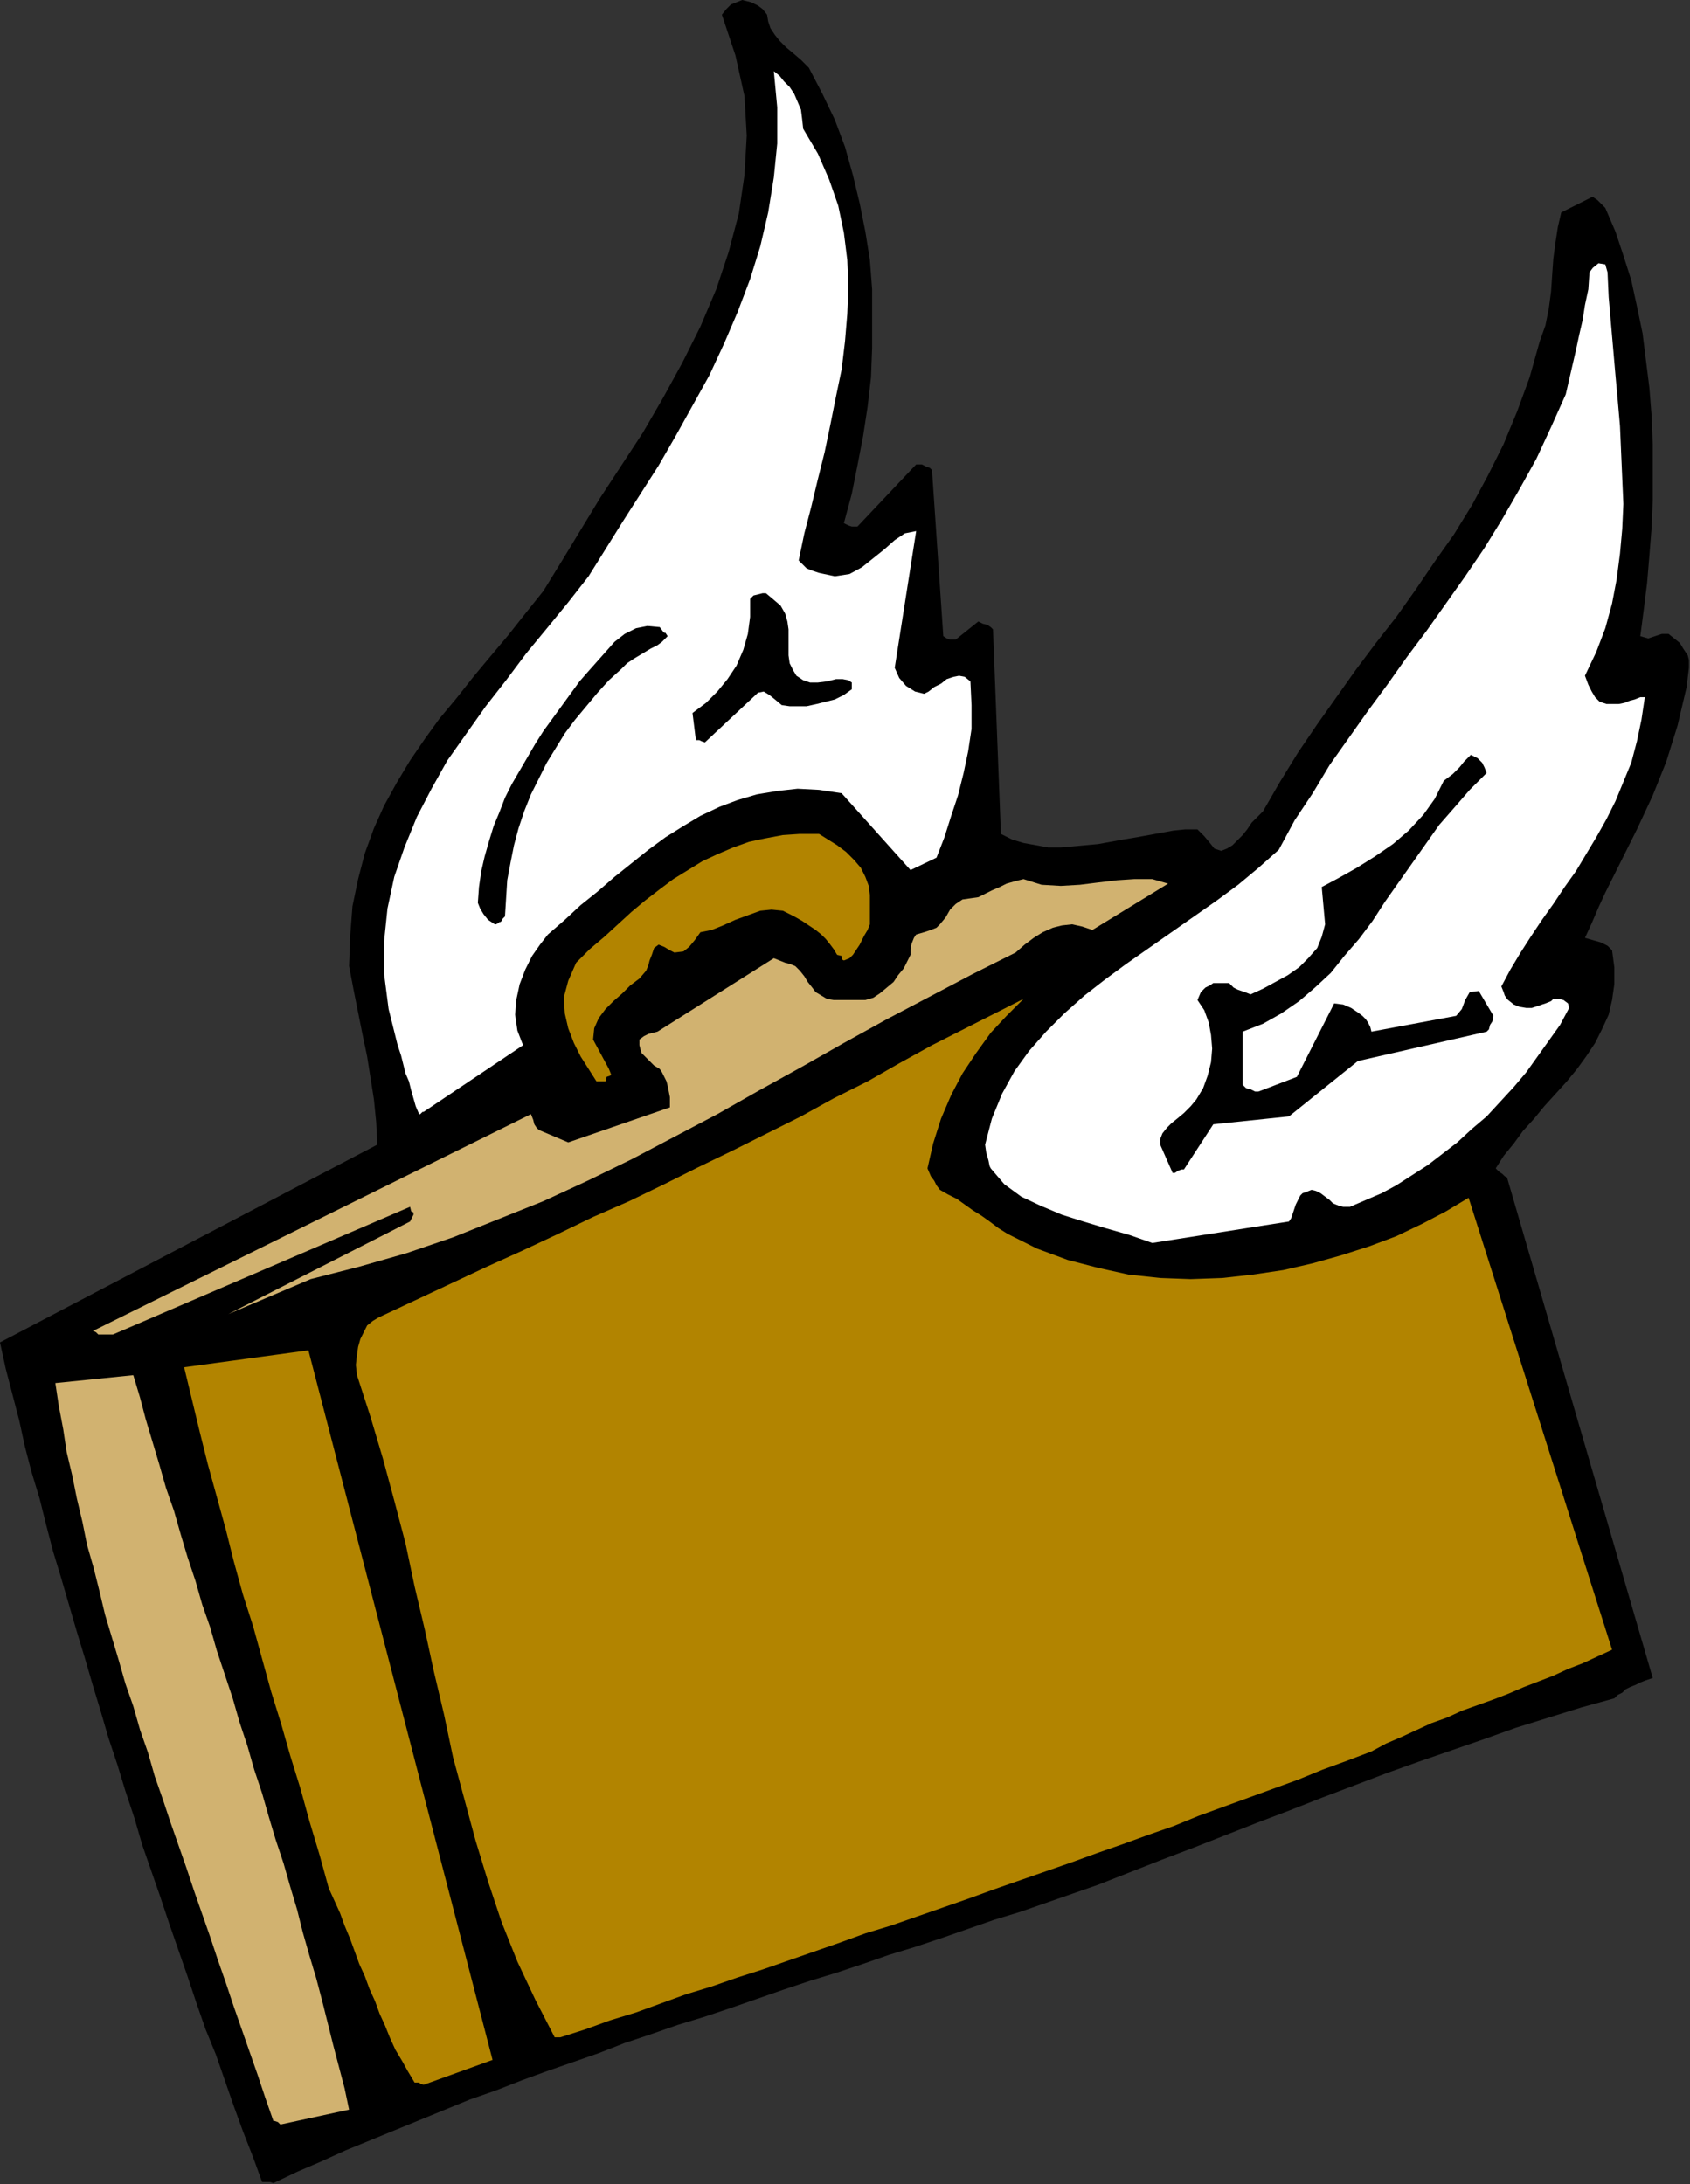 <?xml version="1.0" encoding="UTF-8" standalone="no"?>
<svg
   xmlns:dc="http://purl.org/dc/elements/1.1/"
   xmlns:cc="http://creativecommons.org/ns#"
   xmlns:rdf="http://www.w3.org/1999/02/22-rdf-syntax-ns#"
   xmlns:svg="http://www.w3.org/2000/svg"
   xmlns="http://www.w3.org/2000/svg"
   xmlns:sodipodi="http://sodipodi.sourceforge.net/DTD/sodipodi-0.dtd"
   xmlns:inkscape="http://www.inkscape.org/namespaces/inkscape"
   version="1.0"
   width="37.998mm"
   height="49.098mm"
   id="svg27"
   sodipodi:docname="AD005119.WMF">
  <rect width="100%" height="100%" fill="#333333" stroke="none"/>
  <sodipodi:namedview
     pagecolor="#ffffff"
     bordercolor="#666666"
     borderopacity="1"
     objecttolerance="10"
     gridtolerance="10"
     guidetolerance="10"
     inkscape:pageopacity="0"
     inkscape:pageshadow="2"
     inkscape:window-width="640"
     inkscape:window-height="480"
     id="namedview29" />
  <defs
     id="defs3">
    <pattern
       id="WMFhbasepattern"
       patternUnits="userSpaceOnUse"
       width="6"
       height="6"
       x="0"
       y="0" />
  </defs>
  <path
     style="fill:#000000;fill-rule:evenodd;fill-opacity:1;stroke:none;"
     d="  M 23.232,185.472   L 25.248,184.512   L 27.264,183.648   L 29.376,182.688   L 31.488,181.824   L 33.6,180.96   L 35.712,180.096   L 37.824,179.232   L 39.936,178.368   L 42.144,177.6   L 44.352,176.736   L 46.464,175.968   L 48.672,175.2   L 50.88,174.432   L 53.088,173.568   L 55.392,172.8   L 57.6,172.032   L 59.808,171.36   L 62.112,170.592   L 64.32,169.824   L 66.528,169.056   L 68.832,168.288   L 71.04,167.616   L 73.344,166.848   L 75.552,166.08   L 77.76,165.408   L 80.064,164.64   L 82.272,163.872   L 84.48,163.104   L 86.688,162.432   L 88.896,161.664   L 91.104,160.896   L 93.312,160.128   L 96,159.072   L 98.688,158.016   L 101.472,156.96   L 104.16,155.904   L 106.848,154.848   L 109.632,153.792   L 112.32,152.736   L 115.104,151.68   L 117.888,150.624   L 120.576,149.664   L 123.36,148.704   L 126.144,147.744   L 128.832,146.784   L 131.616,145.92   L 134.4,145.056   L 137.184,144.288   L 137.472,144   L 137.856,143.808   L 138.144,143.52   L 138.528,143.328   L 139.008,143.136   L 139.392,142.944   L 139.872,142.752   L 140.448,142.56   L 128.064,100.032   L 127.872,99.936   L 127.68,99.744   L 127.392,99.552   L 127.104,99.264   L 127.776,98.208   L 128.64,97.152   L 129.408,96.096   L 130.368,95.04   L 131.232,93.984   L 132.192,92.928   L 133.152,91.872   L 134.016,90.816   L 134.784,89.76   L 135.552,88.608   L 136.128,87.456   L 136.704,86.208   L 136.992,84.96   L 137.184,83.616   L 137.184,82.176   L 136.992,80.736   L 136.608,80.352   L 136.032,80.064   L 135.36,79.872   L 134.688,79.68   L 135.264,78.432   L 135.84,77.088   L 136.416,75.84   L 137.088,74.496   L 137.76,73.152   L 138.432,71.808   L 139.104,70.464   L 139.776,69.024   L 140.448,67.584   L 141.024,66.144   L 141.6,64.704   L 142.08,63.168   L 142.56,61.632   L 142.944,60   L 143.328,58.368   L 143.52,56.736   L 143.52,56.448   L 143.52,56.064   L 143.424,55.68   L 143.232,55.392   L 143.04,55.104   L 142.752,54.624   L 142.272,54.24   L 141.792,53.856   L 141.216,53.856   L 140.64,54.048   L 140.064,54.24   L 139.392,54.048   L 139.68,51.84   L 139.968,49.536   L 140.16,47.232   L 140.352,44.832   L 140.448,42.528   L 140.448,40.128   L 140.448,37.728   L 140.352,35.328   L 140.16,32.928   L 139.872,30.624   L 139.584,28.32   L 139.104,26.016   L 138.624,23.808   L 137.952,21.696   L 137.28,19.68   L 136.416,17.664   L 136.032,17.28   L 135.744,16.992   L 135.456,16.8   L 135.36,16.704   L 132.672,18.048   L 132.384,19.296   L 132.192,20.544   L 132,21.984   L 131.904,23.328   L 131.808,24.768   L 131.616,26.208   L 131.328,27.648   L 130.848,28.992   L 129.984,32.064   L 128.928,34.944   L 127.776,37.728   L 126.432,40.416   L 125.088,42.912   L 123.552,45.408   L 121.92,47.712   L 120.288,50.112   L 118.656,52.416   L 116.928,54.624   L 115.2,56.928   L 113.568,59.232   L 111.936,61.536   L 110.304,63.936   L 108.768,66.432   L 107.328,68.928   L 106.848,69.408   L 106.368,69.888   L 105.984,70.464   L 105.6,70.944   L 105.12,71.424   L 104.736,71.808   L 104.256,72.096   L 103.776,72.288   L 103.2,72.096   L 102.816,71.616   L 102.336,71.04   L 101.76,70.464   L 100.704,70.464   L 99.744,70.56   L 98.688,70.752   L 97.632,70.944   L 96.576,71.136   L 95.424,71.328   L 94.368,71.52   L 93.312,71.712   L 92.256,71.808   L 91.2,71.904   L 90.144,72   L 89.088,72   L 88.032,71.808   L 86.976,71.616   L 86.016,71.328   L 85.056,70.848   L 84.384,53.472   L 84.192,53.28   L 83.904,53.088   L 83.52,52.992   L 83.136,52.8   L 81.216,54.336   L 81.024,54.336   L 80.736,54.336   L 80.448,54.24   L 80.16,54.048   L 79.2,39.936   L 79.008,39.744   L 78.72,39.648   L 78.336,39.456   L 77.856,39.456   L 72.864,44.736   L 72.672,44.736   L 72.384,44.736   L 72.096,44.64   L 71.712,44.448   L 72.384,41.952   L 72.864,39.552   L 73.344,37.056   L 73.728,34.56   L 74.016,32.064   L 74.112,29.568   L 74.112,27.072   L 74.112,24.576   L 73.92,22.08   L 73.536,19.68   L 73.056,17.28   L 72.48,14.88   L 71.808,12.48   L 70.944,10.176   L 69.888,7.968   L 68.736,5.76   L 68.064,5.088   L 67.392,4.512   L 66.816,4.032   L 66.24,3.456   L 65.856,2.976   L 65.472,2.4   L 65.28,1.824   L 65.184,1.248   L 64.8,0.768   L 64.416,0.48   L 63.84,0.192   L 63.072,0   L 62.592,0.192   L 62.112,0.384   L 61.728,0.768   L 61.344,1.248   L 62.496,4.704   L 63.264,8.16   L 63.456,11.52   L 63.264,14.88   L 62.784,18.144   L 61.92,21.408   L 60.864,24.576   L 59.52,27.744   L 57.984,30.816   L 56.352,33.792   L 54.624,36.768   L 52.8,39.552   L 50.976,42.336   L 49.344,45.024   L 47.712,47.712   L 46.176,50.208   L 44.64,52.128   L 43.2,53.952   L 41.664,55.776   L 40.224,57.504   L 38.784,59.328   L 37.344,61.056   L 36.096,62.784   L 34.848,64.608   L 33.696,66.528   L 32.64,68.448   L 31.776,70.368   L 31.008,72.48   L 30.432,74.688   L 29.952,76.992   L 29.76,79.488   L 29.664,82.08   L 30.048,84.096   L 30.432,86.016   L 30.816,87.936   L 31.2,89.76   L 31.488,91.584   L 31.776,93.408   L 31.968,95.328   L 32.064,97.248   L 0,114.048   L 0.48,116.256   L 1.056,118.464   L 1.632,120.672   L 2.112,122.88   L 2.688,125.088   L 3.36,127.296   L 3.936,129.6   L 4.512,131.808   L 5.184,134.016   L 5.856,136.32   L 6.528,138.624   L 7.2,140.832   L 7.872,143.136   L 8.544,145.344   L 9.216,147.648   L 9.984,149.952   L 10.656,152.16   L 11.424,154.464   L 12.096,156.768   L 12.864,158.976   L 13.632,161.184   L 14.4,163.488   L 15.168,165.696   L 15.936,167.904   L 16.704,170.208   L 17.472,172.416   L 18.336,174.528   L 19.104,176.736   L 19.872,178.944   L 20.64,181.056   L 21.504,183.264   L 22.272,185.376   L 22.464,185.376   L 22.752,185.376   L 22.944,185.376   L 23.232,185.472  z "
     id="path5" />
  <path
     style="fill:#d1b270;fill-rule:evenodd;fill-opacity:1;stroke:none;"
     d="  M 23.904,180.48   L 29.664,179.232   L 29.28,177.408   L 28.8,175.584   L 28.32,173.76   L 27.84,171.84   L 27.36,169.92   L 26.88,168.096   L 26.304,166.176   L 25.728,164.16   L 25.248,162.24   L 24.672,160.32   L 24.096,158.304   L 23.424,156.288   L 22.848,154.368   L 22.272,152.352   L 21.6,150.336   L 21.024,148.32   L 20.352,146.304   L 19.776,144.288   L 19.104,142.272   L 18.432,140.256   L 17.856,138.24   L 17.184,136.32   L 16.608,134.304   L 15.936,132.288   L 15.36,130.368   L 14.784,128.352   L 14.112,126.432   L 13.536,124.416   L 12.96,122.496   L 12.384,120.576   L 11.904,118.752   L 11.328,116.832   L 4.704,117.504   L 4.992,119.424   L 5.376,121.44   L 5.664,123.36   L 6.144,125.376   L 6.528,127.296   L 7.008,129.312   L 7.392,131.232   L 7.968,133.248   L 8.448,135.168   L 8.928,137.184   L 9.504,139.104   L 10.08,141.024   L 10.656,143.04   L 11.328,144.96   L 11.904,146.976   L 12.576,148.896   L 13.152,150.912   L 13.824,152.832   L 14.496,154.848   L 15.168,156.768   L 15.84,158.688   L 16.512,160.704   L 17.184,162.624   L 17.856,164.544   L 18.528,166.56   L 19.2,168.48   L 19.872,170.496   L 20.544,172.416   L 21.216,174.336   L 21.888,176.256   L 22.56,178.272   L 23.232,180.192   L 23.328,180.192   L 23.616,180.288   L 23.808,180.48   L 23.904,180.48  z "
     id="path7" />
  <path
     style="fill:#b28400;fill-rule:evenodd;fill-opacity:1;stroke:none;"
     d="  M 36,177.12   L 41.856,175.008   L 26.208,114.72   L 15.648,116.16   L 16.32,118.944   L 16.992,121.728   L 17.664,124.416   L 18.432,127.2   L 19.2,129.984   L 19.872,132.672   L 20.64,135.456   L 21.504,138.144   L 22.272,140.928   L 23.04,143.712   L 23.904,146.496   L 24.672,149.184   L 25.536,151.968   L 26.304,154.752   L 27.168,157.632   L 27.936,160.416   L 28.416,161.472   L 28.896,162.528   L 29.28,163.584   L 29.76,164.736   L 30.144,165.792   L 30.528,166.848   L 31.008,167.904   L 31.392,168.96   L 31.872,170.016   L 32.256,171.072   L 32.736,172.128   L 33.12,173.088   L 33.6,174.144   L 34.176,175.104   L 34.656,175.968   L 35.232,176.928   L 35.424,176.928   L 35.616,176.928   L 35.712,177.024   L 36,177.12  z "
     id="path9" />
  <path
     style="fill:#b28400;fill-rule:evenodd;fill-opacity:1;stroke:none;"
     d="  M 47.616,173.088   L 49.728,172.416   L 51.84,171.648   L 54.048,170.976   L 56.16,170.208   L 58.272,169.44   L 60.48,168.768   L 62.688,168   L 64.8,167.328   L 67.008,166.56   L 69.216,165.792   L 71.424,165.024   L 73.536,164.256   L 75.744,163.584   L 77.952,162.816   L 80.16,162.048   L 82.368,161.28   L 84.48,160.512   L 86.688,159.744   L 88.896,158.976   L 91.104,158.208   L 93.216,157.44   L 95.424,156.672   L 97.536,155.904   L 99.744,155.136   L 101.856,154.272   L 103.968,153.504   L 106.08,152.736   L 108.192,151.968   L 110.304,151.2   L 112.416,150.336   L 114.528,149.568   L 116.544,148.8   L 117.792,148.128   L 119.136,147.552   L 120.384,146.976   L 121.632,146.4   L 122.976,145.92   L 124.224,145.344   L 125.568,144.864   L 126.912,144.384   L 128.16,143.904   L 129.504,143.328   L 130.752,142.848   L 132,142.368   L 133.248,141.792   L 134.496,141.312   L 135.744,140.736   L 136.992,140.16   L 124.8,101.76   L 122.88,102.912   L 120.864,103.968   L 118.656,105.024   L 116.352,105.888   L 113.952,106.656   L 111.552,107.328   L 109.056,107.904   L 106.464,108.288   L 103.872,108.576   L 101.184,108.672   L 98.592,108.576   L 95.904,108.288   L 93.312,107.712   L 90.72,107.04   L 88.128,106.08   L 85.632,104.832   L 84.864,104.352   L 84.096,103.776   L 83.424,103.296   L 82.656,102.816   L 81.984,102.336   L 81.312,101.856   L 80.544,101.472   L 79.872,101.088   L 79.584,100.704   L 79.392,100.32   L 79.104,99.936   L 78.816,99.264   L 79.296,97.152   L 79.968,95.04   L 80.832,93.024   L 81.792,91.2   L 82.944,89.472   L 84.192,87.744   L 85.536,86.304   L 86.976,84.864   L 79.2,88.8   L 76.416,90.336   L 73.728,91.872   L 70.848,93.312   L 68.064,94.848   L 65.184,96.288   L 62.304,97.728   L 59.328,99.168   L 56.448,100.608   L 53.472,102.048   L 50.4,103.392   L 47.424,104.832   L 44.352,106.272   L 41.376,107.616   L 38.304,109.056   L 35.232,110.496   L 32.16,111.936   L 31.68,112.224   L 31.2,112.608   L 30.912,113.184   L 30.624,113.76   L 30.432,114.432   L 30.336,115.104   L 30.24,115.968   L 30.336,116.832   L 31.488,120.384   L 32.544,123.936   L 33.504,127.488   L 34.464,131.136   L 35.232,134.784   L 36.096,138.432   L 36.864,141.984   L 37.728,145.632   L 38.496,149.28   L 39.456,152.832   L 40.416,156.384   L 41.472,159.84   L 42.624,163.296   L 43.968,166.656   L 45.504,169.92   L 47.136,173.088   L 47.232,173.088   L 47.424,173.088   L 47.52,173.088   L 47.616,173.088  z "
     id="path11" />
  <path
     style="fill:#d1b270;fill-rule:evenodd;fill-opacity:1;stroke:none;"
     d="  M 8.448,113.376   L 8.64,113.376   L 8.928,113.376   L 9.312,113.376   L 9.6,113.376   L 34.848,102.528   L 34.944,102.912   L 35.136,103.008   L 35.136,103.2   L 34.848,103.776   L 19.392,111.648   L 26.4,108.672   L 30.528,107.616   L 34.56,106.464   L 38.496,105.12   L 42.336,103.584   L 46.176,102.048   L 49.92,100.32   L 53.664,98.496   L 57.312,96.576   L 60.96,94.656   L 64.512,92.64   L 68.16,90.624   L 71.712,88.608   L 75.36,86.592   L 79.008,84.672   L 82.656,82.752   L 86.304,80.928   L 87.072,80.256   L 87.84,79.68   L 88.608,79.2   L 89.472,78.816   L 90.24,78.624   L 91.104,78.528   L 91.968,78.72   L 92.832,79.008   L 99.264,75.072   L 97.92,74.688   L 96.384,74.688   L 94.944,74.784   L 93.312,74.976   L 91.776,75.168   L 90.144,75.264   L 88.512,75.168   L 86.976,74.688   L 86.208,74.88   L 85.536,75.072   L 84.96,75.36   L 84.288,75.648   L 83.712,75.936   L 83.136,76.224   L 82.464,76.32   L 81.792,76.416   L 81.216,76.8   L 80.736,77.28   L 80.352,77.952   L 79.872,78.528   L 79.584,78.816   L 79.104,79.008   L 78.528,79.2   L 77.856,79.392   L 77.664,79.68   L 77.472,80.16   L 77.376,80.64   L 77.376,81.12   L 77.088,81.696   L 76.8,82.272   L 76.32,82.848   L 75.936,83.424   L 75.36,83.904   L 74.784,84.384   L 74.208,84.768   L 73.536,84.96   L 70.848,84.96   L 70.272,84.864   L 69.792,84.576   L 69.312,84.288   L 69.024,83.904   L 68.64,83.424   L 68.352,82.944   L 67.968,82.464   L 67.584,82.08   L 67.104,81.888   L 66.72,81.792   L 66.24,81.6   L 65.76,81.408   L 55.872,87.648   L 55.488,87.744   L 55.104,87.84   L 54.72,88.032   L 54.336,88.32   L 54.336,88.512   L 54.336,88.8   L 54.432,89.184   L 54.528,89.472   L 54.816,89.76   L 55.2,90.144   L 55.584,90.528   L 56.064,90.816   L 56.256,91.104   L 56.448,91.488   L 56.64,91.872   L 56.736,92.256   L 56.832,92.736   L 56.928,93.216   L 56.928,93.6   L 56.928,94.08   L 48.288,97.056   L 45.792,96   L 45.6,95.808   L 45.408,95.52   L 45.312,95.136   L 45.12,94.656   L 7.872,113.088   L 7.968,113.088   L 8.16,113.184   L 8.352,113.376   L 8.448,113.376  z "
     id="path13" />
  <path
     style="fill:#ffffff;fill-rule:evenodd;fill-opacity:1;stroke:none;"
     d="  M 97.92,105.6   L 109.536,103.776   L 109.728,103.488   L 109.92,102.912   L 110.112,102.336   L 110.4,101.76   L 110.496,101.568   L 110.688,101.376   L 110.976,101.28   L 111.456,101.088   L 111.84,101.184   L 112.224,101.376   L 112.608,101.664   L 112.992,101.952   L 113.28,102.24   L 113.76,102.432   L 114.144,102.528   L 114.72,102.528   L 116.064,101.952   L 117.408,101.376   L 118.656,100.704   L 120,99.84   L 121.344,98.976   L 122.592,98.016   L 123.84,97.056   L 125.088,95.904   L 126.336,94.848   L 127.488,93.6   L 128.64,92.352   L 129.696,91.104   L 130.656,89.76   L 131.616,88.416   L 132.576,87.072   L 133.344,85.632   L 133.248,85.248   L 132.864,84.96   L 132.48,84.864   L 132,84.864   L 131.808,85.056   L 131.328,85.248   L 130.752,85.44   L 130.176,85.632   L 129.696,85.632   L 129.12,85.536   L 128.64,85.344   L 128.16,84.96   L 128.064,84.864   L 127.872,84.576   L 127.776,84.288   L 127.584,83.808   L 128.352,82.368   L 129.216,80.928   L 130.08,79.584   L 131.04,78.144   L 132,76.8   L 132.96,75.36   L 133.92,74.016   L 134.784,72.576   L 135.648,71.136   L 136.512,69.6   L 137.28,68.064   L 137.952,66.432   L 138.624,64.8   L 139.104,62.976   L 139.488,61.152   L 139.776,59.232   L 139.392,59.232   L 138.912,59.424   L 138.528,59.52   L 138.048,59.712   L 137.568,59.808   L 136.992,59.808   L 136.512,59.808   L 135.936,59.616   L 135.552,59.232   L 135.264,58.752   L 134.976,58.176   L 134.688,57.408   L 135.648,55.392   L 136.416,53.376   L 136.992,51.264   L 137.376,49.248   L 137.664,47.04   L 137.856,44.928   L 137.952,42.816   L 137.856,40.608   L 137.76,38.4   L 137.664,36.192   L 137.472,33.984   L 137.28,31.872   L 137.088,29.664   L 136.896,27.456   L 136.704,25.248   L 136.608,23.136   L 136.416,22.464   L 135.84,22.368   L 135.36,22.752   L 135.072,23.136   L 134.976,24.576   L 134.688,25.92   L 134.496,27.168   L 134.208,28.416   L 133.92,29.76   L 133.632,31.008   L 133.344,32.256   L 133.056,33.504   L 131.808,36.288   L 130.56,38.976   L 129.12,41.568   L 127.68,44.064   L 126.144,46.56   L 124.512,48.96   L 122.88,51.264   L 121.248,53.568   L 119.52,55.872   L 117.888,58.176   L 116.256,60.384   L 114.624,62.688   L 112.992,64.992   L 111.552,67.392   L 110.016,69.696   L 108.672,72.192   L 106.944,73.728   L 105.216,75.168   L 103.392,76.512   L 101.472,77.856   L 99.552,79.2   L 97.632,80.544   L 95.712,81.888   L 93.888,83.232   L 92.16,84.576   L 90.432,86.112   L 88.896,87.648   L 87.456,89.28   L 86.208,91.008   L 85.152,92.928   L 84.288,95.04   L 83.712,97.248   L 83.808,97.92   L 84,98.592   L 84.096,99.072   L 84.192,99.264   L 85.344,100.608   L 86.784,101.664   L 88.416,102.432   L 90.24,103.2   L 92.064,103.776   L 93.984,104.352   L 96,104.928   L 97.92,105.6  z "
     id="path15" />
  <path
     style="fill:#000000;fill-rule:evenodd;fill-opacity:1;stroke:none;"
     d="  M 100.608,99.36   L 103.104,95.52   L 109.536,94.848   L 115.392,90.144   L 126.336,87.648   L 126.528,87.456   L 126.624,87.072   L 126.816,86.784   L 126.912,86.304   L 125.664,84.192   L 124.896,84.288   L 124.512,84.96   L 124.224,85.728   L 123.744,86.304   L 116.544,87.648   L 116.448,87.264   L 116.256,86.88   L 116.064,86.592   L 115.776,86.304   L 115.392,86.016   L 114.816,85.632   L 114.144,85.344   L 113.376,85.248   L 110.208,91.488   L 106.944,92.736   L 106.656,92.736   L 106.272,92.544   L 105.888,92.448   L 105.6,92.16   L 105.6,87.648   L 107.328,86.976   L 108.864,86.112   L 110.4,85.056   L 111.744,83.904   L 113.088,82.656   L 114.24,81.216   L 115.488,79.776   L 116.64,78.24   L 117.696,76.608   L 118.848,74.976   L 120,73.344   L 121.152,71.712   L 122.304,70.08   L 123.648,68.544   L 124.896,67.104   L 126.336,65.664   L 126.144,65.184   L 125.952,64.8   L 125.568,64.416   L 124.992,64.128   L 124.416,64.704   L 124.032,65.184   L 123.456,65.76   L 122.688,66.336   L 121.92,67.872   L 120.96,69.216   L 119.712,70.56   L 118.368,71.712   L 116.832,72.768   L 115.296,73.728   L 113.76,74.592   L 112.32,75.36   L 112.608,78.528   L 112.32,79.584   L 111.936,80.544   L 111.168,81.408   L 110.4,82.176   L 109.44,82.848   L 108.384,83.424   L 107.328,84   L 106.272,84.48   L 105.792,84.288   L 105.216,84.096   L 104.832,83.904   L 104.448,83.52   L 104.16,83.52   L 103.776,83.52   L 103.392,83.52   L 103.104,83.52   L 102.816,83.712   L 102.432,83.904   L 102.048,84.288   L 101.76,84.96   L 102.336,85.824   L 102.72,86.88   L 102.912,87.936   L 103.008,89.088   L 102.912,90.24   L 102.624,91.392   L 102.24,92.448   L 101.664,93.408   L 101.184,93.984   L 100.608,94.56   L 100.032,95.04   L 99.552,95.424   L 99.168,95.808   L 98.784,96.288   L 98.592,96.768   L 98.592,97.248   L 99.648,99.648   L 99.84,99.648   L 100.128,99.456   L 100.416,99.36   L 100.608,99.36  z "
     id="path17" />
  <path
     style="fill:#ffffff;fill-rule:evenodd;fill-opacity:1;stroke:none;"
     d="  M 36,94.464   L 44.448,88.8   L 43.968,87.552   L 43.776,86.208   L 43.872,84.96   L 44.16,83.616   L 44.64,82.368   L 45.216,81.216   L 45.888,80.256   L 46.56,79.392   L 48,78.144   L 49.344,76.896   L 50.784,75.744   L 52.224,74.496   L 53.664,73.344   L 55.104,72.192   L 56.544,71.136   L 58.08,70.176   L 59.52,69.312   L 61.152,68.544   L 62.688,67.968   L 64.32,67.488   L 66.048,67.2   L 67.776,67.008   L 69.6,67.104   L 71.52,67.392   L 77.376,73.92   L 79.584,72.864   L 80.256,71.136   L 80.832,69.312   L 81.408,67.584   L 81.888,65.664   L 82.272,63.84   L 82.56,61.92   L 82.56,59.904   L 82.464,57.888   L 81.984,57.504   L 81.504,57.408   L 81.024,57.504   L 80.448,57.696   L 79.968,58.08   L 79.392,58.368   L 78.912,58.752   L 78.528,58.944   L 77.76,58.752   L 76.992,58.272   L 76.416,57.6   L 76.032,56.736   L 77.856,45.12   L 76.896,45.312   L 76.032,45.888   L 75.168,46.656   L 74.208,47.424   L 73.248,48.192   L 72.192,48.768   L 70.944,48.96   L 69.6,48.672   L 69.024,48.48   L 68.544,48.288   L 68.16,47.904   L 67.872,47.616   L 68.352,45.312   L 68.928,43.104   L 69.504,40.704   L 70.08,38.4   L 70.56,36.096   L 71.04,33.696   L 71.52,31.392   L 71.808,28.992   L 72,26.688   L 72.096,24.384   L 72,22.08   L 71.712,19.776   L 71.232,17.472   L 70.464,15.264   L 69.504,13.056   L 68.256,10.944   L 68.16,10.08   L 68.064,9.312   L 67.776,8.64   L 67.488,7.968   L 67.104,7.392   L 66.624,6.912   L 66.24,6.432   L 65.76,6.048   L 66.048,9.12   L 66.048,12.192   L 65.76,15.072   L 65.28,18.048   L 64.608,20.928   L 63.744,23.712   L 62.688,26.496   L 61.536,29.184   L 60.288,31.872   L 58.848,34.464   L 57.408,37.056   L 55.968,39.552   L 54.432,41.952   L 52.896,44.352   L 51.456,46.656   L 50.016,48.96   L 48.288,51.168   L 46.56,53.28   L 44.736,55.488   L 43.008,57.792   L 41.28,60   L 39.648,62.304   L 38.016,64.608   L 36.672,67.008   L 35.424,69.408   L 34.368,72   L 33.504,74.496   L 32.928,77.184   L 32.64,79.968   L 32.64,82.752   L 33.024,85.728   L 33.792,88.8   L 34.08,89.664   L 34.272,90.432   L 34.464,91.2   L 34.752,91.872   L 34.944,92.64   L 35.136,93.312   L 35.328,93.984   L 35.616,94.656   L 35.712,94.656   L 35.808,94.56   L 35.904,94.464   L 36,94.464  z "
     id="path19" />
  <path
     style="fill:#b28400;fill-rule:evenodd;fill-opacity:1;stroke:none;"
     d="  M 51.456,91.872   L 51.552,91.488   L 51.84,91.392   L 51.936,91.296   L 51.744,90.816   L 50.4,88.32   L 50.496,87.36   L 50.88,86.496   L 51.456,85.728   L 52.128,85.056   L 52.896,84.384   L 53.568,83.712   L 54.336,83.136   L 54.912,82.464   L 55.104,81.984   L 55.2,81.6   L 55.392,81.12   L 55.584,80.544   L 55.968,80.256   L 56.448,80.448   L 56.928,80.736   L 57.312,80.928   L 58.08,80.832   L 58.56,80.448   L 59.04,79.872   L 59.52,79.2   L 60.48,79.008   L 61.44,78.624   L 62.496,78.144   L 63.552,77.76   L 64.608,77.376   L 65.568,77.28   L 66.528,77.376   L 67.488,77.856   L 68.16,78.24   L 68.736,78.624   L 69.312,79.008   L 69.792,79.392   L 70.176,79.776   L 70.56,80.256   L 70.848,80.64   L 71.136,81.12   L 71.52,81.216   L 71.52,81.504   L 71.712,81.6   L 72.192,81.408   L 72.48,81.12   L 72.672,80.832   L 72.864,80.544   L 73.056,80.256   L 73.248,79.872   L 73.44,79.488   L 73.728,79.008   L 73.92,78.528   L 73.92,76.032   L 73.824,75.264   L 73.536,74.496   L 73.152,73.728   L 72.576,73.056   L 71.904,72.384   L 71.136,71.808   L 70.368,71.328   L 69.6,70.848   L 67.968,70.848   L 66.528,70.944   L 64.992,71.232   L 63.648,71.52   L 62.304,72   L 60.96,72.576   L 59.712,73.152   L 58.464,73.92   L 57.216,74.688   L 56.064,75.552   L 54.816,76.512   L 53.664,77.472   L 52.512,78.528   L 51.36,79.584   L 50.112,80.64   L 48.96,81.792   L 48.288,83.328   L 47.904,84.768   L 48,86.112   L 48.288,87.36   L 48.768,88.608   L 49.344,89.76   L 50.016,90.816   L 50.688,91.872   L 50.88,91.872   L 51.072,91.872   L 51.168,91.872   L 51.456,91.872  z "
     id="path21" />
  <path
     style="fill:#000000;fill-rule:evenodd;fill-opacity:1;stroke:none;"
     d="  M 42.528,78.336   L 42.624,78.24   L 42.72,78.048   L 42.816,77.952   L 42.912,77.856   L 43.008,76.32   L 43.104,74.784   L 43.392,73.248   L 43.68,71.808   L 44.064,70.368   L 44.544,68.928   L 45.12,67.488   L 45.792,66.144   L 46.464,64.8   L 47.232,63.552   L 48,62.304   L 48.864,61.152   L 49.824,60   L 50.784,58.848   L 51.744,57.792   L 52.8,56.832   L 53.28,56.352   L 53.856,55.968   L 54.336,55.68   L 54.816,55.392   L 55.296,55.104   L 55.872,54.816   L 56.256,54.528   L 56.736,54.048   L 56.544,53.76   L 56.448,53.76   L 56.352,53.664   L 56.064,53.28   L 55.008,53.184   L 54.048,53.376   L 53.088,53.856   L 52.224,54.528   L 51.456,55.392   L 50.688,56.256   L 49.92,57.12   L 49.248,57.888   L 48.48,58.944   L 47.712,60   L 46.944,61.056   L 46.176,62.112   L 45.504,63.168   L 44.832,64.32   L 44.16,65.472   L 43.488,66.624   L 42.912,67.776   L 42.432,69.024   L 41.952,70.176   L 41.568,71.424   L 41.184,72.768   L 40.896,74.016   L 40.704,75.36   L 40.608,76.704   L 40.8,77.184   L 41.088,77.664   L 41.472,78.144   L 42.048,78.528   L 42.144,78.528   L 42.336,78.432   L 42.432,78.336   L 42.528,78.336  z "
     id="path23" />
  <path
     style="fill:#000000;fill-rule:evenodd;fill-opacity:1;stroke:none;"
     d="  M 59.904,63.072   L 64.416,58.848   L 64.896,58.752   L 65.376,59.04   L 65.856,59.424   L 66.432,59.904   L 67.104,60   L 67.776,60   L 68.544,60   L 69.408,59.808   L 70.176,59.616   L 70.944,59.424   L 71.712,59.04   L 72.384,58.56   L 72.384,57.984   L 72.096,57.792   L 71.616,57.696   L 71.04,57.696   L 70.272,57.888   L 69.504,57.984   L 68.832,57.984   L 68.256,57.792   L 67.68,57.408   L 67.392,56.928   L 67.104,56.352   L 67.008,55.68   L 67.008,55.008   L 67.008,54.24   L 67.008,53.472   L 66.912,52.8   L 66.72,52.128   L 66.336,51.456   L 65.664,50.88   L 65.088,50.4   L 64.8,50.4   L 64.416,50.496   L 64.032,50.592   L 63.744,50.88   L 63.744,52.416   L 63.552,53.856   L 63.168,55.2   L 62.592,56.544   L 61.824,57.696   L 60.96,58.752   L 60,59.712   L 58.848,60.576   L 59.136,62.88   L 59.232,62.88   L 59.424,62.88   L 59.616,62.976   L 59.904,63.072  z "
     id="path25" />
</svg>

